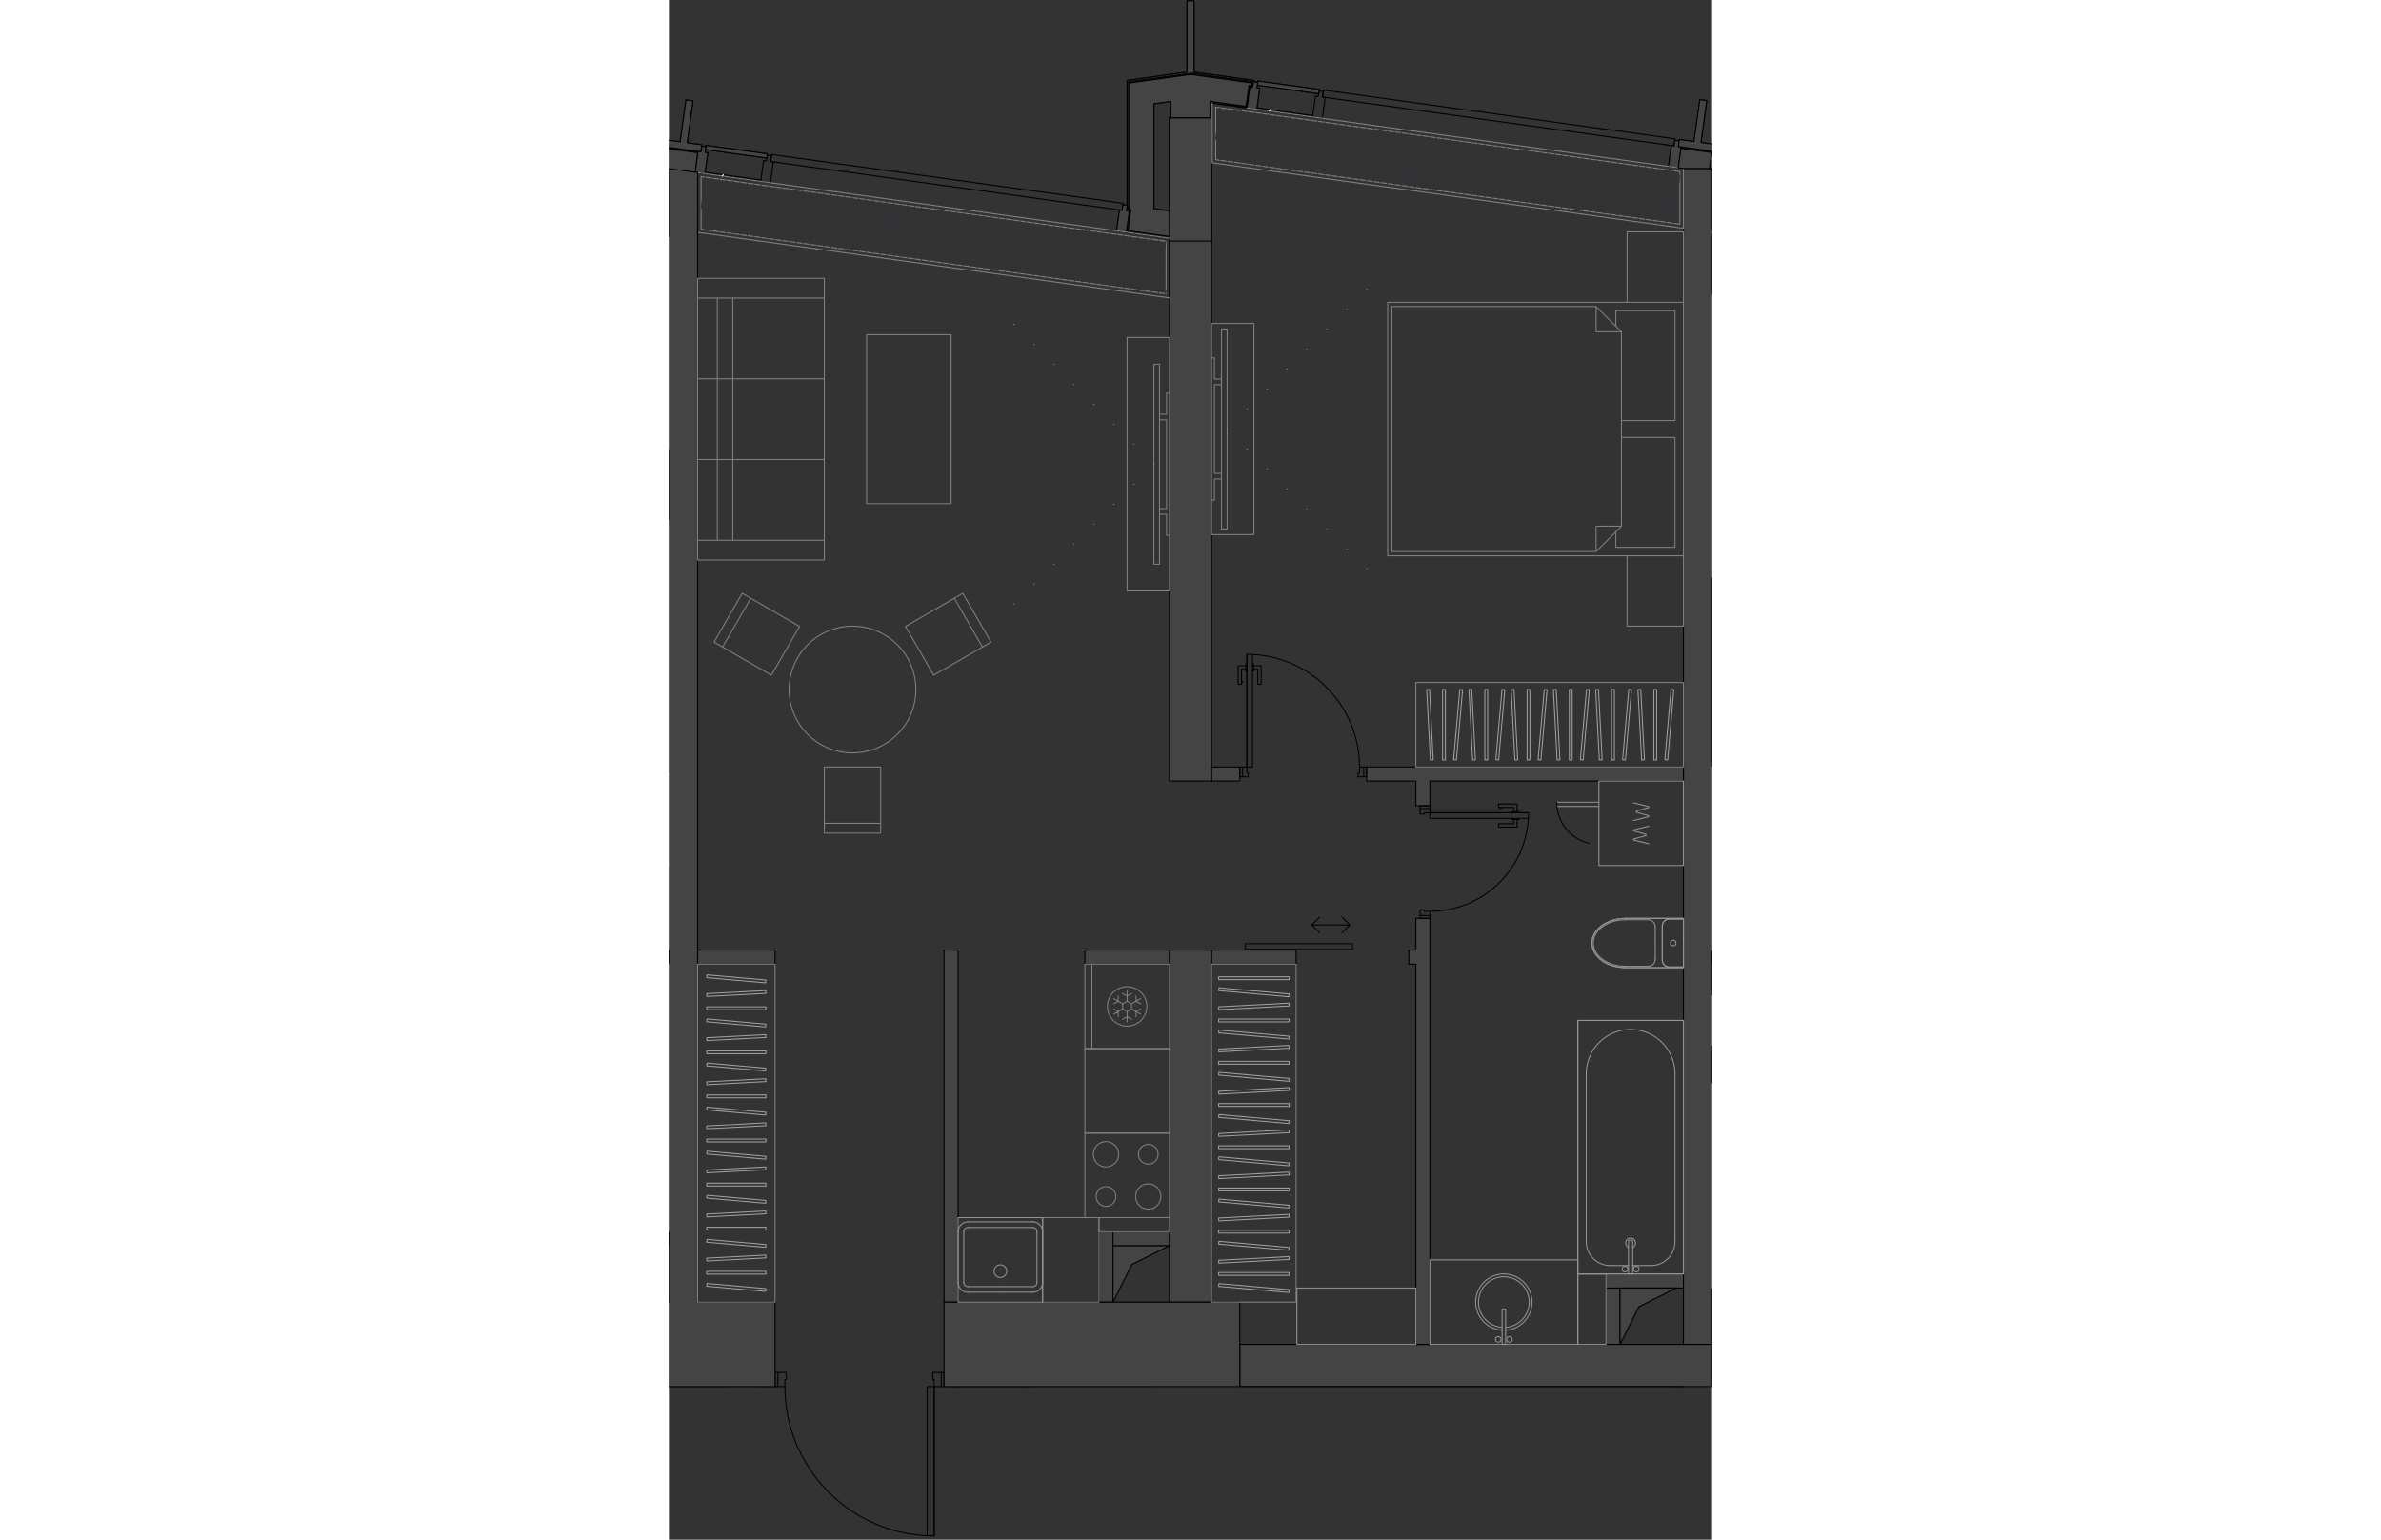 <svg version="1.1" xmlns="http://www.w3.org/2000/svg" xmlns:xlink="http://www.w3.org/1999/xlink" viewBox="819.67 0 148.241 218.801" width="883" height="571"><rect x="819.67" y="0" width="148.241" height="218.801" fill="#333333" stroke="none"/><path fill="none" d="m858.694 197.125-.461 21.676h-22.336l-1.067-21.676h-15.16V0h148.241v197.125H858.694z"></path><path fill="none" d="m823.823 24.62.399.055.01.002.32.044.147.02 7.929 1.102 1.388.193.083.011 49.1 6.82.35.048.67.093.076.01.292.04v.001l.15.02.005-.038 5.972.83v.452h6.154V14.724l4.897.68.148.02h.001v-.002l1.206.167 7.93 1.102 1.388.193.149.02 49.038 6.811.698.097.324.045.058.008.308.043.746.104v166.96H900.87v-6.004h-77.047V24.62z"></path><clipPath id="a"><path fill="none" d="m858.694 197.125-.461 21.676h-22.336l-1.067-21.676h-15.16V0h148.241v197.125H858.694z"></path></clipPath><g data-name="Layer 26" clip-path="url(#a)"><g data-name="Стены"><path fill="#444" stroke="#000001" stroke-linecap="round" stroke-linejoin="round" stroke-width=".15" d="M896.793 34.25V16.739m0 0h-6.004m.001 0v17.51m0 .001h6.003m71.044-10.307h-4.003m-143.091.161-.998-.139m77.048 10.285h-6.004" data-name="LINE"></path><g data-name="Колонны"><path fill="#444" stroke="#000001" stroke-linecap="round" stroke-linejoin="round" stroke-width=".15" d="m893.29 10.248-8.505 1.181m0 .001v17.843m0 0-.092.665m0 0 .396.055m0 0-.412 2.963m0 0 6.112.85m.001-.001v-.202m0 0-5.887-.817m0 0 .413-2.974m0 0-.396-.055m0 0 .065-.47m0-.001V11.604m0 0 8.806-1.223m-.001-.001 8.78 1.22m0 0-.082.595m0 0-.396-.055m0 0-.413 2.973m.001 0-5.087-.706m0 0v2.551m0 0h.2m0 0v-2.321m0 0 5.057.702m0 0 .413-2.973m0 0 .396.055m0-.001.137-.99m0 0-8.505-1.182m-.001 0V.146m0 0-.5-.06m0 0-.5.06m0 0v10.102" data-name="LINE"></path></g><g data-name="Панели витража"><path fill="#444" stroke="#000001" stroke-linecap="round" stroke-linejoin="round" stroke-width=".15" d="m834.117 22.943 49.976 6.941m0 0 .138-.99m0-.001-49.977-6.94m0-.001-.137.991m0 0 .137-.99m49.977 6.94-.138.991m-59.155-9.226-.083.595m0 0 8.722 1.211m0 0 .083-.595m0 .001-8.722-1.212m87.602-6.868 49.98 6.942m0 0 .137-.991m0-.001-49.98-6.94m0 0-.138.99m.001 0 .137-.99m49.98 6.94-.137.992m-59.16-9.227-.083.595m0 0L912 13.31m0 .001.082-.594m0 0-8.723-1.212" data-name="LINE"></path></g><g data-name="Импосты витража"><path fill="#444" stroke="#000001" stroke-linecap="round" stroke-linejoin="round" stroke-width=".15" d="m832.713 25.779 1.387.193m0 0 .413-2.974m0 0-.396-.055m0 0 .11-.793m0 0-.595-.082m0 0-.11.793m0-.001-.396-.054m0 0-.413 2.973m-9.317-1.294 1.388.193m0 0 .413-2.974m0 0-.397-.055m0 .001.11-.794m0 0-.594-.082m0 0-.11.793m0 0-.397-.055m.001 0-.414 2.973m-1.134-4.199.826-5.946m0 0-.991-.138m0 0-.826 5.947m0 0-2.081-.29m-.138.991 2.567.357m0 0-.028.199m0 0-2.17-.302m-.385 2.776 4.36.605m0 0 .386-2.775m0 0-2.17-.302m-.001 0 .028-.198m0 0 2.567.357m0 0 .137-.991m0 0-2.08-.29m61.021 12.517 1.387.192m0 0 .413-2.973m0 0-.396-.055m0 0 .11-.793m0 0-.595-.083m0 0-.11.793m0 0-.396-.055m0 .001-.413 2.973m19.921-17.278.413-2.974m0 0-.396-.055m0 0 .11-.793m0 0-.595-.082m0-.001-.11.794m0 0-.396-.055m-.001 0-.412 2.973m0 0 1.387.193m64.254 8.924 1.387.192m-.578-3.111-.396-.055m0 0-.413 2.974m-56.324-7.823 1.388.193m0 0 .413-2.974m0 0-.397-.055m.001 0 .11-.793m0 0-.595-.082m0 0-.11.793m0 0-.397-.055m0 0-.413 2.973m55.19 3.624.825-5.946m0 0-.99-.138m0 0-.827 5.947m0 0-2.08-.29m-.001.001-.138.99m0 .001 2.567.356m0 0-.027.198m0 .001-2.17-.302m-.001 0-.385 2.775m0 0 4.36.606m.001 0 .385-2.775m0 0-2.17-.302m0 0 .027-.198m0 0 2.567.356m.138-.99-2.081-.29m-4.615 3.4 1.388.193m0 0 .413-2.973m-.001 0-.396-.055m0 0 .11-.793m.001 0-.595-.083m0 .001-.11.792m0 0-.397-.055m0 0-.413 2.973" data-name="LINE"></path></g><g data-name="Обобщенные модели" stroke="#000001" stroke-linecap="round" stroke-linejoin="round" stroke-width=".15"><path fill="none" d="m824.784 24.678 7.929 1.1m0 .001.027-.198m0-.001-7.929-1.1m0 0-.027.198m78.421-9.153 7.93 1.101m0 0 .028-.198m0 0-7.93-1.102m0 0-.028.199m-18.087 14.26.198.027m0 0-.413 2.974m0 0 5.886.817m.001 0v-3.637m0 0-2.203-.305m0-.001V14.74m0 0 2.402-.333m.001 0v2.551m0 0h5.603m0 0v-2.551m0 0 5.086.706m.001 0 .412-2.973m0 0 .396.055m0 0 .055-.397" data-name="LINE"></path><path fill="#444" d="m902.543 11.798-8.752-1.215m-.001 0-8.604 1.195" data-name="LINE"></path><path fill="none" d="M885.186 11.778V29.3m0 0-.068.485" data-name="LINE"></path></g></g><g data-name="Layer 25" fill="none" stroke="#000001" stroke-linecap="round" stroke-linejoin="round" stroke-width=".142"><path d="M966.636 214.46h21.213" data-name="LINE"></path><path d="M966.66 215.466c.536 11.312 9.864 20.208 21.189 20.208" data-name="ARC"></path><path d="M857.168 195.049h1.601m-1.601 1.001v-1.001m.2 1.001h-.2m.2 1v-1m1.402 1h-1.402m1.402-2.001v2.001m-24.015 0v-2.001m1.4 2.001h-1.4m1.4-1v1m.201-1h-.2m.2-1.001v1m-1.601-1h1.6m20.813 0h1.201m-1.201 1.001v-1.001m.2 1.001h-.2m.2 1v-1m1.002 1h-1.002m1.002-2.001v2.001m-22.215 0h-1m1-1v1m.201-1h-.2m.2-1.001v1m-1.201-1h1.2m-1.2 2.001v-2.001m22.213 23.214V197.05" data-name="LINE"></path><path d="M836.155 197.05c0 11.325 8.896 20.653 20.208 21.19" data-name="ARC"></path><path d="m873.779 209.057 10.398 6.004" data-name="LINE"></path><path d="M884.177 215.061a12.007 12.007 0 0 0 1.609-6.004" data-name="ARC"></path><path d="M966.636 214.46v1.001m0 0h21.213m0-1.001h-21.213m-109.268-17.41v21.213m-1-21.213h1m-1 21.213V197.05m1 21.213h-1" data-name="LINE"></path></g><g data-name="Layer 24" fill="#444" stroke="#000001" stroke-miterlimit="10" stroke-width=".15"><path d="M890.822 34.25h5.97V16.739h-6.003v17.51h.033zm-67.074 174.807h4.002V197.05h-12.007v12.007h8.005zm140.086-18.011h4.003V23.943h-4.003v167.103zm-73.044-80.049h6.003V34.25h-6.004v76.747zm78.047 74.046h37.023v-2.002h-38.023v2.002h1zm6.003 14.008v-2h-7.003v2h7.004zm-84.05-64.039h6.003v50.03h-6.004zm-12.008 0h12.007v2.001h-12.007zm74.045 46.028h11.007v2.001h-11.007zm0 2.001h2.002v8.005h-2.002zm-62.354-6.003h.316v-2.002h-8.005v2.002h7.689zm-9.69-2.002h2v10.007h-2zm-22.013 10.007h2v-50.031h-2v50.031zm-35.022-50.031h11.007v2.001h-11.007zm-4.443 2.001h.44v-2.001H792.73v2.001h26.576zm-5.897 40.025h6.337v-2.002h-9.005v2.002h2.668zm21.347 32.019v-2h-7.005v2h7.005zm-2.002-12.007h2.001v10.006h-2zm135.084 12.007h20.012v-4.002h-20.012v4.002zm-4.003-12.007h4.003v12.007h-4.003zm-.001 0h4.004v-6.004h-67.042v6.004h63.038zM860.77 207.056V197.05h-2v10.006h2.001z" data-name="HATCH"></path><path d="M890.79 33.805v-.202l-5.887-.817.413-2.974-.396-.055.065-.484v-17.67l8.94-1.204 8.646 1.201-.083.595-.396-.055-.413 2.973-5.086-.706.019 2.332h.18v-2.102l5.03.665.444-2.939.365.021.165-.954-8.505-1.182V.146l-.5-.06-.5.06v10.102l-8.506 1.181-.002 17.857-.081.653.382.086-.407 2.931 5.945.826.167.023z" data-name="HATCH"></path><path fill-rule="evenodd" d="m833.577 22.464.083-.595-8.722-1.21-.083.594 4.448.617 4.274.594zM912 13.311l.082-.594-8.723-1.212-.082.595.24.033L912 13.311z" data-name="HATCH"></path><path d="m824.784 24.678.413-2.974-.397-.055.11-.793-.594-.082-.11.793-.397-.055-.407 2.961.84.13.542.075zm59.887 8.317.413-2.973-.396-.055.097-.795-.582-.08-.11.792-.396-.055-.413 2.974.947.131.44.061zm18.534-17.47.413-2.974-.396-.055.11-.793-.595-.082-.11.793-.396-.055-.41 2.973 1.384.193zm65.641 9.116.413-2.973-.396-.055.11-.793-.595-.082-.11.792-.396-.055-.343 2.468h.308v.558l.499.07.51.07zm-5.748-.798.413-2.973-.397-.055.11-.793-.594-.083-.11.793-.397-.055-.413 2.973 1.388.193z" data-name="HATCH"></path><path fill-rule="evenodd" d="m882.784 185.043 2.668-5.337 5.337-2.668h-8.005v8.005zm72.045 6.003 2.668-5.336 5.337-2.669h-8.005v8.005zm-54.034 16.01 2.001-8.005 61.038-2h-63.039v10.005zm-40.025 0 2.502-7.504 7.505-2.502H860.77v10.006z" data-name="HATCH"></path><path d="M890.79 33.603v-3.637l-2.203-.305V14.74l2.402-.334v2.332h5.604v-2.332l5.086.706.413-2.973.396.055.055-.397-8.752-1.215-8.605 1.195V29.3l-.068.485.198.027-.413 2.974 5.719.794.167.023z" data-name="HATCH"></path></g><g data-name="Layer 23" fill="none" stroke-linecap="round" stroke-linejoin="round" stroke-width=".15"><path stroke="gray" d="m963.33 24.38-65.96-9.16m0 0v7.475m0 0 65.959 9.16m0 .001V24.38m.001 0-.001 7.476m0 0-65.96-9.161m.001 0v-7.476m0 .001 65.96 9.16m.5-.435-61.982-8.609m-4.978-.691-.001 8.485m0 0 66.96 9.3m.001 0v-8.485m-66.46-8.725 65.96 9.16m0 0-.001 7.476m0 0-65.96-9.161m.001 0v-7.476m137.504 18.593-67.037-9.31m0 8.485 67.036 9.31M819.745 23.978l-66.937-9.297m-.001 8.486 66.938 9.297m70.576 1.821-66.078-9.177m0 0v7.475m-.001 0 66.078 9.178m0-.001.001-7.475m0 0v7.476m-.001-.001-66.078-9.177m0 0 .001-7.475m0 0 66.078 9.177m.469-.44-67.043-9.311m.001 8.486 67.041 9.31m-66.546-17.222 66.078 9.177m0 0v7.476m-.001-.001-66.078-9.177m0 0 .001-7.475" data-name="LINE"></path><path d="m897.37 19.775.62-4.47m-.027 7.472 1.018-7.334m-.027 7.472 1.019-7.334m-.028 7.471 1.019-7.334m-.028 7.472 1.019-7.334m-.028 7.472 1.019-7.334m-.028 7.471 1.019-7.334m-.028 7.472 1.02-7.334m-.028 7.472 1.018-7.334m-.027 7.471 1.018-7.334m-.027 7.472 1.018-7.334m-.027 7.472 1.018-7.334m-.027 7.471 1.019-7.334m-.028 7.472 1.019-7.334m-.028 7.472 1.019-7.335m-.028 7.472 1.019-7.334m-.028 7.472 1.019-7.334m-.028 7.472 1.02-7.335m-.028 7.472 1.018-7.334m-.027 7.472 1.018-7.334m-.027 7.472 1.018-7.335m-.027 7.472 1.018-7.334m-.027 7.472 1.019-7.334m-.028 7.471 1.019-7.334m-.028 7.472 1.019-7.334m-.028 7.472 1.019-7.334m-.028 7.471 1.019-7.334m-.028 7.472 1.02-7.334m-.028 7.472 1.018-7.334m-.027 7.471 1.018-7.334m-.027 7.472 1.018-7.334m-.027 7.472 1.018-7.334m-.027 7.471 1.019-7.334m-.028 7.472 1.019-7.334m-.028 7.472 1.019-7.335m-.028 7.472 1.019-7.334m-.028 7.472 1.019-7.334m-.028 7.472 1.02-7.335m-.028 7.472 1.018-7.334m-.027 7.472 1.018-7.334m-.027 7.472 1.018-7.335m-.027 7.472 1.018-7.334m-.027 7.472 1.019-7.334m-.028 7.471 1.019-7.334m-.028 7.472 1.019-7.334m-.028 7.472 1.019-7.334m-.028 7.471 1.019-7.334m-.028 7.472 1.02-7.334m-.028 7.472 1.018-7.334m-.027 7.471 1.018-7.334m-.027 7.472 1.018-7.334m-.027 7.472 1.018-7.334m-.027 7.471 1.019-7.334m-.028 7.472 1.019-7.334m-.028 7.472 1.019-7.335m-.028 7.472 1.019-7.334m-.028 7.472 1.019-7.334m-.028 7.472 1.02-7.335m-.028 7.472 1.018-7.334m-.027 7.472 1.018-7.334m-.027 7.472 1.018-7.335m-.027 7.472 1.018-7.334m-.027 7.472 1.019-7.334m-.028 7.471 1.019-7.334m-.028 7.472 1.019-7.334m-.028 7.472 1.019-7.334m-.028 7.471.946-6.806m-139.087 4.746.62-4.47m-.027 7.472 1.019-7.335m-.028 7.472 1.019-7.334m-.028 7.472 1.019-7.334m-.028 7.472 1.019-7.335m-.028 7.472 1.02-7.334m-.028 7.472 1.018-7.334m-.027 7.472 1.018-7.335m-.027 7.472 1.018-7.334m-.027 7.472 1.019-7.334m-.028 7.471 1.019-7.334m-.028 7.472 1.019-7.334m-.028 7.472 1.019-7.334m-.028 7.471 1.019-7.334m-.028 7.472 1.019-7.334m-.028 7.472 1.02-7.334m-.028 7.471 1.018-7.334m-.027 7.472 1.018-7.334m-.027 7.472 1.018-7.335m-.027 7.472 1.019-7.334m-.028 7.472 1.019-7.334m-.028 7.472 1.019-7.335m-.028 7.472 1.019-7.334m-.028 7.472 1.019-7.334m-.028 7.472 1.019-7.335m-.028 7.472 1.02-7.334m-.028 7.472 1.018-7.334m-.027 7.472 1.018-7.335m-.027 7.472 1.018-7.334m-.027 7.472 1.019-7.334m-.028 7.471 1.019-7.334m-.028 7.472 1.019-7.334m-.028 7.472 1.019-7.334m-.028 7.471 1.019-7.334m-.028 7.472 1.019-7.334m-.028 7.472 1.02-7.334m-.028 7.471 1.018-7.334m-.027 7.472 1.018-7.334m-.027 7.472 1.018-7.335m-.027 7.472 1.019-7.334m-.028 7.472 1.019-7.334m-.028 7.472 1.019-7.335m-.028 7.472 1.019-7.334m-.028 7.472 1.019-7.334m-.028 7.472 1.019-7.335m-.028 7.472 1.02-7.334m-.028 7.472 1.018-7.334m-.027 7.472 1.018-7.335m-.027 7.472 1.018-7.334m-.027 7.472 1.019-7.334m-.028 7.471 1.019-7.334m-.028 7.472 1.019-7.334m-.028 7.472 1.019-7.334m-.028 7.471 1.019-7.334m-.028 7.472 1.019-7.334m-.028 7.472 1.02-7.334m-.028 7.471 1.018-7.334m-.027 7.472 1.018-7.334m-.027 7.472 1.018-7.335m-.027 7.472 1.019-7.334m-.028 7.472 1.019-7.334m-.028 7.472 1.019-7.335m-.028 7.472 1.019-7.334m-.028 7.472 1.019-7.334m-.028 7.472 1.019-7.335m-.028 7.472 1.02-7.334m-.028 7.472 1.018-7.334m-.027 7.472.071-.516" stroke="#2f313b"></path></g><g data-name="Layer 22" stroke-linecap="round" stroke-linejoin="round" stroke-width=".15"><path d="m827.232 25.018.177-.178m77.545-9.073.177-.177" fill="none" stroke="#fff"></path><path fill="#444" stroke="#000001" d="M900.795 197.05h-12.007v10.006h-3.002v2.001h78.048v-2h-63.039V197.05zm67.042-60.037h20.012v-2.001h-20.012v2.001zm-40.033 54.033h.008V130.51h-2.001v4.503h-1v2.001h1v54.033h1.993zm-8.998-80.049h7.005v3.502h2v-3.502h36.023v-2.001h-45.028v2.001zm-18.011 0v-2.001h-4.002v2.001h4.002zm8.005 26.016v-2.001h-12.007v2.001H908.8zM794.73 197.05h40.024v-12.007h-11.006V24.52l-4.003-.534v161.057H792.73v-15.01h-2.002v27.017h4.002zm64.04-12.007v12.007h42.025v-12.007H858.77zm0 22.013h15.009v2.001h-15.01zM823.398 24.473l.35-2.768-4.327-.6-.386 2.774 4.361.594h.002zm.808-2.906.137-.991-2.08-.29.825-5.946-.991-.138-.826 5.947-2.081-.29-.138.992 4.73.657.424.059zm144.062-.037.138-.99-2.082-.29.826-5.946-.99-.138-.826 5.947-2.082-.29-.137.992 4.73.657.423.058zm-.431.142-4.354-.604-.385 2.775.732.102h.004v-.002h3.695l.308-2.27z"></path></g><g data-name="Мебель"><path fill="none" stroke="gray" stroke-linecap="round" stroke-linejoin="round" stroke-width=".142" d="M979.844 108.996h-12.007m0 0v26.016m0 0h12.007m-12.007-26.016h12.007m-12.007 26.016v-26.016m0 26.016h12.007m-6.004-93.058h-6.003m0 0V81.98m0 0h6.003m-5.603-30.12h-.4m0 0v20.213m0 0h.4m-.4 9.907h6.003m-6.003-40.026h6.003m-6.003 40.026V41.953m-13.609 33.622v2.201m0 0h8.405m0 0v-15.61m0 .001h-7.604m-.801-18.011v2.201m.801 13.408h7.604m0 0v-15.61m0 .001h-8.405m1.602-11.207v10.006m0 0h8.004m0 0V32.949m0 0h-8.005m8.005 10.006h-42.026m0 0v36.022m0 0h42.026m0 0V42.955m-8.004 36.022v10.006m0 0h8.004m0 0V78.977m0 0h-8.005m-.8-31.819-3.603-3.603m0 0H922.41m-.001 0v34.822m0 0h29.017m0 0 3.603-3.602m0 0V47.158m0 27.617h-3.603m0 0v3.602m0 0 3.603-3.602m0-27.617-3.603-3.603m0 0v3.603m0 0h3.603M834.228 95.952l-6.933-4.003m0 .001-1.213-.701m4.003-6.933 1.213.7m0 .001 6.932 4.002m-12.148 2.23 4.003-6.933m-2.79 7.634 4.003-6.933m-4.003 6.933 4.003-6.933m2.93 10.935 4.002-6.933m15.062.001 6.933-4.003m0 0 1.213-.7m4.002 6.932-1.213.7m0 .001-6.932 4.002m4.143-11.636 4.002 6.933m-5.215-6.232 4.002 6.932m-4.002-6.932 4.002 6.932m-10.935-2.929 4.003 6.932m-7.531 13.044V117m0 0v1.402m-8.005 0V117m0 0v-8.004m8.005 9.406h-8.005m8.005-1.402h-8.005m8.005 0h-8.005m8.005-8.004h-8.005" data-name="LINE"></path><path d="M845.761 88.983a9.006 9.006 0 1 0 0 18.012m0 0a9.006 9.006 0 1 0 0-18.012" fill="none" stroke="gray" stroke-linecap="round" stroke-linejoin="round" stroke-width=".142" data-name="ARC"></path><path fill="none" stroke="gray" stroke-linecap="round" stroke-linejoin="round" stroke-width=".142" d="M902.796 45.957h-6.003m0 0v30.018m0 0h6.003m0 0V45.957m-4.602 21.313h-1.001m0 0V54.662m0 0h1m.001 0v-.8m0 0h-1.001m0 0V50.86m0 0h-.4m0 0v20.212m0 0h.4m0 0v-3.001m0-.001h1m.001 0v-.8m.8-20.513h-.8m0 0v28.418m0 0h.8m0 0V46.757m0 0h-.8m0 0v28.418m0 0h.8m0 0V46.757m3.802 5.203v-6.003m-6.003 0h6.003m0 30.018v-6.003m-6.003 6.003h6.003m-6.003-30.018v30.018m6.003-6.003V51.96" data-name="LINE"></path><path fill="none" stroke="#a0a0a0" stroke-dasharray="0 0 .01 4.002" stroke-linecap="round" stroke-linejoin="round" stroke-width=".142" d="M898.994 60.966 920.22 39.74m-21.226 21.226 21.226 21.226" data-name="LINE"></path><path fill="none" stroke="gray" stroke-linecap="round" stroke-linejoin="round" stroke-width=".142" d="M878.782 173.035h12.007m.001 0v-12.007m0 0h-12.008m0 0v12.007" data-name="LINE"></path><circle cx="887.787" cy="164.03" r="1.401" fill="none" stroke="gray" stroke-linecap="round" stroke-linejoin="round" stroke-width=".142" data-name="CIRCLE"></circle><circle cx="881.784" cy="164.03" r="1.801" fill="none" stroke="gray" stroke-linecap="round" stroke-linejoin="round" stroke-width=".142" data-name="CIRCLE"></circle><circle cx="887.787" cy="170.033" r="1.801" fill="none" stroke="gray" stroke-linecap="round" stroke-linejoin="round" stroke-width=".142" data-name="CIRCLE"></circle><circle cx="881.784" cy="170.033" r="1.401" fill="none" stroke="gray" stroke-linecap="round" stroke-linejoin="round" stroke-width=".142" data-name="CIRCLE"></circle><path fill="none" stroke="gray" stroke-linecap="round" stroke-linejoin="round" stroke-width=".142" d="M890.79 149.02v-12.007m0 0h-12.008m0 0v12.007m0 0h12.007" data-name="LINE"></path><circle cx="884.785" cy="143.017" r="2.802" fill="none" stroke="gray" stroke-linecap="round" stroke-linejoin="round" stroke-width=".142" data-name="CIRCLE"></circle><path fill="none" stroke="gray" stroke-linecap="round" stroke-linejoin="round" stroke-width=".142" d="m884.785 144.484-.635.367m.635-.367.636.367m-.636-1.101v1.468m0-3.668-.635-.368m.635.368.636-.368m-.636 1.101v-1.468m-1.271 1.468v-.734m0 .734-.635.367m1.271 0-1.271-.734m.635 1.834v.734m0-.734-.635-.366m1.271 0-1.271.733m3.177-.367v.734m0-.734.636-.366m-1.272 0 1.272.733m-1.272-.733v-.734m-.635 1.1.636-.366m-1.271 0 .635.367m-.635-1.101v.734m.635-1.101-.635.367m1.27 0-.635-.367m1.271 0v-.734m0 .734.636.367m-1.272 0 1.272-.734m-6.91-4.903v12.007m-7.004 24.015v12.008m0 0h8.005m0 0v-12.008m0 0h-8.005M847.763 71.573h12.007m0 0V47.558m0 0h-12.007m0 0v24.015m-19.013 5.203h-2.2m0 0h-2.802m18.011 0H828.75m0-34.421h13.009m-18.011 0h2.801m.001 0h2.2m0 0v34.42m13.009.001V42.355m-18.011 34.421V42.355m2.802 34.421V42.355m15.209 0v-2.802m0 0h-18.011m0 0v2.802m0 0h18.01m-18.01 34.421v2.802m0 0h18.01m.001 0v-2.802m0 0h-18.011m2.802-11.474h2.2m-2.2 0h-2.802m11.007 0h-6.004m2.001 0h11.007M826.55 53.828h2.2m-2.2 22.948h3.181m-3.181-34.421h3.181m-3.181 11.473h-2.802m2.802 22.948h-2.802m2.802-34.421h-2.802m11.007 11.473h-6.004m6.004 22.948h-11.007m11.007-34.421h-11.007m7.004 11.473h11.007m-11.007 22.948h11.007m-11.007-34.421h11.007m43.026 5.603V83.98m0 0h6.004m.001 0V47.958m0 0h-6.005m4.603 24.315v.8m0 .001h1m.001 0v3.001m0 0h.4m.001 0V55.863m0 0h-.401m0 0v3.002m0 0h-1m-.001 0v.8m0 0h1m.001 0v12.608m0 0h-1m-.801-20.513v28.418m0 0h.8m0 0V51.76m0 0h-.8m0 0h.8m0 0v28.418m0 0h-.8m0 0V51.76m-3.803 2.202v-6.004m6.005 0h-6.005m0 36.022v-6.003m6.005 6.003h-6.005m6.005-36.022V83.98m-6.005-6.003V53.962" data-name="LINE"></path><path fill="none" stroke="#a0a0a0" stroke-dasharray="0 0 .01 4.002" stroke-linecap="round" stroke-linejoin="round" stroke-width=".142" d="M888.588 65.97 867.36 44.742m21.228 21.228L867.36 87.195" data-name="LINE"></path><path fill="none" stroke="#a0a0a0" stroke-linecap="round" stroke-linejoin="round" stroke-width=".142" d="m907.803 142.955-.02-.4m-9.973.923 9.993-.523m-10.013.124.02.4m9.972-.924-9.992.524m10.013 5.879-.02-.4m-9.973.924 9.993-.524m-10.013.124.02.4m9.972-.923-9.992.523m10.013 5.88-.02-.4m-9.973.924 9.993-.524m-10.013.124.02.4m9.972-.924-9.992.524m10.01-16.272v.4m-10.007-.4H907.8m-10.007.4v-.4m10.007.4h-10.007m10.007 5.604v.4m-10.007-.4H907.8m-10.007.4v-.4m10.007.4h-10.007m10.007 5.604v.4m-10.007-.4H907.8m-10.007.4v-.4m10.007.4h-10.007m10.005-9.97-.035.399m-9.933-1.271 9.968.872m-10.003-.473.035-.399m9.933 1.27-9.968-.871m10.003 6.477-.035.399m-9.933-1.271 9.968.872m-10.003-.473.035-.4m9.933 1.272-9.968-.872m10.003 6.477-.035.398m-9.933-1.271 9.968.873m-10.003-.474.035-.399m9.933 1.271-9.968-.872m10.008 8.18-.02-.4m-9.973.924 9.993-.524m-10.013.124.02.4m9.972-.924-9.992.524m10.01-4.265v.4m-10.007-.4H907.8m-10.007.401v-.4m10.007.4h-10.007m10.007 5.603v.4m-10.007-.4H907.8m-10.007.401v-.401m10.007.401h-10.007m10.005-3.967-.035.399m-9.933-1.271 9.968.872m-10.003-.473.035-.399m9.933 1.271-9.968-.872m10.003 6.477-.035.399m-9.933-1.271 9.968.872m-10.003-.473.035-.4m9.933 1.272-9.968-.872m10.008 2.176-.02-.4m-9.973.923 9.993-.523m-10.013.124.02.4m9.972-.924-9.992.524m10.01 1.739v.4m-10.007-.4H907.8m-10.007.4v-.4m10.007.4h-10.007m10.005 2.037-.035.4m-9.933-1.271 9.968.872m-10.003-.474.035-.398m9.933 1.271-9.968-.873m10.008 2.176-.02-.4m-9.973.924 9.993-.524m-10.013.124.02.4m9.972-.923-9.992.523m10.01 1.739v.4m-10.007-.4H907.8m-10.007.401v-.4m10.007.4h-10.007m10.005 2.037-.035.4m-9.933-1.272 9.968.872m-10.003-.473.035-.399m9.933 1.271-9.968-.872m10.008 2.176-.02-.4m-9.973.923 9.993-.523m-10.013.124.02.4m9.972-.924-9.992.524m10.008 4.177-.035.399m-9.933-1.271 9.968.872m-10.003-.473.035-.399m9.933 1.271-9.968-.872m10.005-1.965v.4m-10.007-.4H907.8m-10.007.4v-.4m10.007.4h-10.007" data-name="LINE"></path><path fill="none" stroke="gray" stroke-linecap="round" stroke-linejoin="round" stroke-width=".142" d="M908.8 185.043v-48.03m0 0h-12.007m0 0v48.03m0 0H908.8m0 0v-48.03m-12.007 0H908.8m-12.007 48.03v-48.03m0 48.03H908.8m-18.011-10.007v-2m0 0h-10.006m0 0v2m0 0h10.006" data-name="LINE"></path><path fill="none" stroke="#a0a0a0" stroke-linecap="round" stroke-linejoin="round" stroke-width=".142" d="m927.75 97.985-.4.021m.924 9.972-.524-9.993m.124 10.014.4-.021m-.924-9.972.524 9.993m5.88-10.014-.4.021m.923 9.972-.523-9.993m.124 10.014.4-.021m-.924-9.972.524 9.993m-4.265-10.01h.4m-.4 10.006V97.99m.4 10.005h-.4m.4-10.006v10.006m2.038-10.005.399.035m-1.271 9.934.872-9.968m-.473 10.003-.399-.035m1.271-9.934-.872 9.969m8.179-10.009-.4.021m.924 9.972-.524-9.993m.124 10.014.4-.021m-.923-9.972.523 9.993m-4.264-10.01h.4m-.4 10.006V97.99m.4 10.005h-.4m.4-10.006v10.006m5.603-10.006h.4m-.4 10.006V97.99m.4 10.005h-.4m.4-10.006v10.006m-3.965-10.005.398.035m-1.27 9.934.872-9.968m-.474 10.003-.398-.035m1.27-9.934-.872 9.969m6.477-10.004.4.035m-1.272 9.934.872-9.968m-.473 10.003-.399-.035m1.271-9.934-.872 9.969m2.176-10.009-.4.021m.924 9.972-.524-9.993m.124 10.014.4-.021m-.924-9.972.524 9.993m1.739-10.01h.4m-.4 10.006V97.99m.4 10.005h-.4m.4-10.006v10.006m2.038-10.005.399.035m-1.271 9.934.872-9.968m-.473 10.003-.399-.035m1.27-9.934-.871 9.969m2.176-10.009-.4.021m.923 9.972-.523-9.993m.124 10.014.4-.021m-.924-9.972.524 9.993m1.739-10.01h.4m-.4 10.006V97.99m.4 10.005h-.4m.4-10.006v10.006m2.038-10.005.399.035m-1.271 9.934.872-9.968m-.474 10.003-.398-.035m1.271-9.934-.873 9.969m2.176-10.009-.4.021m.924 9.972-.524-9.993m.124 10.014.4-.021m-.923-9.972.523 9.993m4.178-10.009.398.035m-1.271 9.934.873-9.968m-.474 10.003-.399-.035m1.271-9.934-.872 9.969m-1.964-10.005h.4m-.4 10.006V97.99m.4 10.005h-.4m.4-10.006v10.006" data-name="LINE"></path><path fill="none" stroke="gray" stroke-linecap="round" stroke-linejoin="round" stroke-width=".142" d="M963.834 96.988h-38.023m-.001 0v12.008m0 0h38.024m0 0V96.988m0 0h-38.023m-.001 12.008V96.988m38.024 12.008h-38.023m38.023 0V96.988m-85.052 64.04h12.007m.001 0V149.02m0 0h-12.008m0 0v12.008" data-name="LINE"></path><path fill="none" stroke="#a0a0a0" stroke-linecap="round" stroke-linejoin="round" stroke-width=".142" d="m833.458 141.17-.02-.4m-8.373.84 8.393-.44m-8.414.04.02.4m8.373-.84-8.393.44m8.414 6.224-.02-.4m-8.373.84 8.393-.44m-8.414.04.02.4m8.373-.84-8.393.44m8.414 6.225-.02-.4m-8.373.84 8.393-.44m-8.414.041.02.399m8.373-.839-8.393.44m8.41-10.662v.4m-8.405-.4h8.405m-8.405.4v-.4m8.405.4h-8.405m8.405 5.864v.4m-8.405-.4h8.405m-8.405.401v-.4m8.405.4h-8.405m8.406-10.475-.035.399m-8.338-1.131 8.373.732m-8.408-.334.035-.398m8.338 1.131-8.373-.733m8.408 6.599-.035.399m-8.338-1.132 8.373.733m-8.408-.333.035-.4m8.338 1.132-8.373-.733m8.408 6.599-.035.398m-8.338-1.131 8.373.733m-8.408-.334.035-.399m8.338 1.131-8.373-.732m8.411 8.5-.02-.4m-8.373.84 8.393-.44m-8.414.04.02.4m8.373-.84-8.393.44m8.41-4.397v.4m-8.405-.4h8.405m-8.405.4v-.4m8.405.4h-8.405m8.405 5.865v.4m-8.405-.4h8.405m-8.405.4v-.4m8.405.4h-8.405m8.406-4.21-.035.4m-8.338-1.132 8.373.732m-8.408-.333.035-.4m8.338 1.132-8.373-.732m8.408 6.598-.035.399m-8.338-1.131 8.373.732m-8.408-.334.035-.398m8.338 1.131-8.373-.733m8.411 2.235-.02-.4m-8.373.84 8.393-.44m-8.414.041.02.4m8.373-.84-8.393.44m8.41 1.868v.4m-8.405-.4h8.405m-8.405.4v-.4m8.405.4h-8.405m8.406 2.055-.035.399m-8.338-1.131 8.373.732m-8.408-.334.035-.399m8.338 1.131-8.373-.732m8.411 2.235-.02-.4m-8.373.84 8.393-.44m-8.414.04.02.4m8.373-.84-8.393.44m8.41 1.868v.4m-8.405-.4h8.405m-8.405.401v-.4m8.405.4h-8.405m8.406 2.055-.035.398m-8.338-1.131 8.373.733m-8.408-.334.035-.399m8.338 1.131-8.373-.732m8.411 2.235-.02-.4m-8.373.84 8.393-.44m-8.414.04.02.4m8.373-.84-8.393.44m8.411 4.323-.035.4m-8.338-1.132 8.373.732m-8.408-.334.035-.398m8.338 1.131-8.373-.733m8.407-2.121v.4m-8.405-.4h8.405m-8.405.4v-.4m8.405.4h-8.405" data-name="LINE"></path><path fill="none" stroke="gray" stroke-linecap="round" stroke-linejoin="round" stroke-width=".142" d="M834.755 185.043v-48.03m0 0h-11.007m0 0v48.03m0 0h11.007m0 0v-48.03m-11.007 0h11.007m-11.007 48.03v-48.03m0 48.03h11.007M813.742 63.768h6.003m0 0V33.749m0 .001h-6.003m5.603 25.115h.4m0 0V38.652m0 0h-.4m.4-4.902h-6.003m6.003 30.018h-6.003m6.003-30.018v30.018m-12.007 34.221h12.007m0 0V85.982m0 0h-12.007m0 24.014h12.007m0 0V97.99m0-.001h-12.007m-5.003 37.023h17.01m0 0v-12.008m0 0h-17.01m5.003-37.022h12.007m0 0V73.974m0 0h-12.007m12.007 101.062v-38.023m0 0h-12.007m0 38.023h12.007m0 0v-38.023m-12.007 0h12.007m-12.007 38.023h12.007" data-name="LINE"></path><g data-name="Сантехнические приборы" fill="none" stroke="#949494" stroke-linecap="round" stroke-linejoin="round" stroke-width=".142"><path d="M967.837 175.237h4.803m0 .6h-4.803m0 0v-.6m0-7.205v15.01m0-.001h38.023m0-15.009h-38.023m0 15.009h38.023m-38.023-15.009h38.023m-38.023 15.009v-15.009m0-7.254h5.003m0 .5h-5.003m0 0v-.5m0-6.754h12.007m0 14.008h-12.007m0 0v-14.008m0 14.008h12.007m-12.007-14.008v14.008m12.007-14.008h-12.007m2.001-12.408h-2.001m0 0v6.804m0 0h2m6.255-6.904h-8.255m0 0v7.004m0 0h8.255m-8.255-6.904v6.804m2.001 0h-2.001m2.001-6.804h-2.001m0-.1h8.255m-8.255 7.004h8.255m-8.255-7.004v7.004m0 56.535h9.005m0-6.004h-9.005m0 0v6.004" data-name="LINE"></path><circle cx="955.529" cy="180.34" r=".4" data-name="CIRCLE"></circle><path d="M956.63 181.04v-4.803m0 0h-.6m0 0v4.803m0 0h.6" data-name="LINE"></path><circle cx="957.13" cy="180.34" r=".4" data-name="CIRCLE"></circle><path d="M963.834 181.04v-36.022m0 0h-15.01m.001 0v36.022m0 0h15.01m-7.205-1.2h2.601" data-name="LINE"></path><path d="M956.63 177.27a.7.7 0 1 0-.6 0m3.201 2.57a3.402 3.402 0 0 0 3.402-3.403m0-23.914a6.304 6.304 0 0 0-12.607 0" data-name="ARC"></path><path d="M948.825 181.04v-36.022m0 0h15.01m-.001 36.022v-36.022m-15.009 36.022h15.01" data-name="LINE"></path><path d="M950.026 176.437a3.402 3.402 0 0 0 3.402 3.402" data-name="ARC"></path><path d="M950.026 152.523v23.914m12.607 0v-23.914m-9.205 27.317h2.601" data-name="LINE"></path><path d="M938.569 188.636a3.602 3.602 0 1 0-.5 0" data-name="ARC"></path><path d="M938.569 189.037a4.002 4.002 0 1 0-.5 0" data-name="ARC"></path><circle cx="937.518" cy="190.346" r=".4" data-name="CIRCLE"></circle><path d="M938.569 191.046v-5.003m0 0h-.5m-.001 0v5.003m0 0h.5" data-name="LINE"></path><circle cx="939.119" cy="190.346" r=".4" data-name="CIRCLE"></circle><path d="M948.825 179.039v12.007m-21.013 0V179.04m0-.001h21.013m0 12.007h-21.013m0 0V179.04m21.013 12.006h-21.013m21.013-12.007v12.007m-21.013-12.007h21.013m12.007-47.429v4.803" data-name="LINE"></path><path d="M960.832 136.413a1 1 0 0 0 1 1" data-name="ARC"></path><path d="M961.833 137.413h2.001m0 0v-6.804m0 .001h-2.001" data-name="LINE"></path><path d="M961.833 130.61a1 1 0 0 0-1 1" data-name="ARC"></path><path d="M955.579 137.513h8.255m0 0v-7.004m0 0h-8.255" data-name="LINE"></path><path d="m955.579 130.509-1.058.088-1.004.259-.901.417-.753.555-.566.664-.352.74-.119.78.12.778.35.74.567.665.753.554.9.418 1.005.259 1.058.087" data-name="LWPOLYLINE"></path><path d="M961.833 130.61a1 1 0 0 0-1 1" data-name="ARC"></path><path d="M960.832 136.413v-4.803" data-name="LINE"></path><path d="M960.832 136.413a1 1 0 0 0 1 1" data-name="ARC"></path><path d="M963.834 137.413v-6.804" data-name="LINE"></path><circle cx="962.383" cy="134.011" r=".4" data-name="CIRCLE"></circle><path d="M961.833 130.61h2.001m-2.001 6.803h2.001" data-name="LINE"></path><path d="M955.579 130.509c-2.625 0-4.753 1.568-4.753 3.502s2.128 3.502 4.753 3.502" data-name="ELLIPSE"></path><path d="M955.579 130.71c-2.514 0-4.553 1.478-4.553 3.301s2.039 3.302 4.553 3.302" data-name="ELLIPSE"></path><path d="M959.832 134.011v-2.301" data-name="LINE"></path><path d="M959.832 131.71a1 1 0 0 0-1.001-1" data-name="ARC"></path><path d="M963.834 137.513h-8.255m8.255-7.004h-8.255m8.255 7.004v-7.004" data-name="LINE"></path><path d="M958.831 137.313a1 1 0 0 0 1-1" data-name="ARC"></path><path d="M955.579 137.313h3.252m0-6.603h-3.252m4.253 5.603v-2.302m-99.062 51.032h12.008m0 0v-12.008m0 0h-12.007m-.001 0v12.008m12.008 0v-12.008m0 0h-12.007m-.001 12.008v-12.008m12.008 12.008h-12.007m6.003-1.401h-4.603m4.603-.801h-4.603" data-name="LINE"></path><circle cx="866.774" cy="180.64" r=".901" data-name="CIRCLE"></circle><path d="M871.377 182.841a.6.6 0 0 0 .6-.6" data-name="ARC"></path><path d="M871.977 175.036v7.205" data-name="LINE"></path><path d="M871.977 175.036a.6.6 0 0 0-.6-.6" data-name="ARC"></path><path d="M862.171 174.436h9.206" data-name="LINE"></path><path d="M862.171 174.436a.6.6 0 0 0-.6.6" data-name="ARC"></path><path d="M861.571 182.24v-7.204" data-name="LINE"></path><path d="M861.571 182.24a.6.6 0 0 0 .6.601" data-name="ARC"></path><path d="M871.377 182.841h-4.603" data-name="LINE"></path><path d="M862.171 173.636a1.4 1.4 0 0 0-1.4 1.4m12.007 0a1.4 1.4 0 0 0-1.4-1.4m-10.608 8.604a1.4 1.4 0 0 0 1.401 1.402m9.206 0a1.4 1.4 0 0 0 1.401-1.401" data-name="ARC"></path><path d="M860.77 182.24v-7.204m1.401-1.4h9.206m1.401 1.4v7.205m-1.401 1.401h-4.603m59.036-.601h-16.903m0 0v8.005m0 0h16.904m-.001 0v-8.005m38.024-60.037v-12.007m0 0h-12.007m0 0v12.007m0 0h12.007m-12.007 0v-12.007m0 0h12.007m0 0v12.007m0 0h-12.007m0-8.404h-5.974m5.974-.601v6.004m0-6.004h-6.004m13.087 1.925-1.753-.485m1.753.623v-.138m-2.16.676 2.16-.538m-1.753-.812v.19m1.753-.674-1.753.485m1.753-.623v.138m-2.16-.676 2.16.538m-2.16 3.449 1.754.485m-1.754-.622v.137m2.16-.677-2.16.54m1.754.81v-.188m-1.754.673 1.754-.484m-1.754.622v-.138m2.16.677-2.16-.539m-3.923 61.667h-4.002m0 0v10.006m0 0h4.002m0 0V181.04m-133.082-71.044h-12.007m0 13.008h12.007m0 0v-13.008m0 13.008h-12.007m12.007-13.008h-12.007m12.007 13.008v-13.008" data-name="LINE"></path></g><g data-name="Невидимые линии"><path d="M945.823 113.999a6.004 6.004 0 0 0 6.004 6.004" fill="none" stroke="#000001" stroke-dasharray="0 0 8.005 4.002" stroke-linecap="round" stroke-linejoin="round" stroke-width=".142" data-name="ARC"></path></g><g data-name="Двери"><path fill="none" stroke="#000001" stroke-linecap="round" stroke-linejoin="round" stroke-width=".142" d="M901.996 110.397h-1.2m1.2-.601v.6m-.2-.6h.2m-.2-.8v.8m-1.001-.8h1m-1 1.401v-1.401m18.011 0v1.4m-1-1.4h1m-1 .8v-.8m-.2.8h.2m-.2.601v-.6m1.2.6h-1.2m-15.61 0h-.8m.8-.601v.6m-.2-.6h.2m-.2-.8v.8m-.601-.8h.6m-.6 1.401v-1.401m16.611 0h.6m-.6.8v-.8m-.2.8h.2m-.2.601v-.6m.8.6h-.8m.8-1.401v1.4m-16.61-17.41v16.01" data-name="LINE"></path><path d="M917.806 108.996c0-8.53-6.687-15.56-15.205-15.99" fill="none" stroke="#000001" stroke-linecap="round" stroke-linejoin="round" stroke-width=".142" data-name="ARC"></path><path fill="none" stroke="#000001" stroke-linecap="round" stroke-linejoin="round" stroke-width=".142" d="M903.357 95.087h-.6m.6 2.162v-2.162m.48 2.162h-.48m.48-2.642v2.642m-1.081-2.642h1.081m-1.081.74h-.16m.16-1v1m-.16-1h.16m-1.721.74h.6m-.6 2.162v-2.162m-.48 2.162h.48m-.48-2.642v2.642m1.081-2.642h-1.08m1.08.74h.16m-.16-1v1m.16-1h-.16m-.441 2.641v-.147m25.216 18.859v-1.2m.6 1.2h-.6m.6-.2v.2m.801-.2h-.8m.8-1v1m-1.401-1h1.4m.001 16.009h-1.401m1.401-1.001v1.001m-.801-1.001h.8m-.8-.2v.2m-.6-.2h.6m-.6 1.201v-1.2m0-13.609v-.8m.6.8h-.6m.6-.2v.2m.801-.2h-.8m.8-.6v.6m-1.401-.6h1.4m.001 14.608v.6m-.801-.6h.8m-.8-.2v.2m-.6-.2h.6m-.6.801v-.8m1.401.8h-1.401M941.82 115.5h-14.008" data-name="LINE"></path><path d="M927.812 129.508c7.423 0 13.558-5.79 13.985-13.201" fill="none" stroke="#000001" stroke-linecap="round" stroke-linejoin="round" stroke-width=".142" data-name="ARC"></path><path fill="none" stroke="#000001" stroke-linecap="round" stroke-linejoin="round" stroke-width=".142" d="M939.72 117.06v-.6m-2.162.6h2.161m-2.161.481v-.48m2.642.48h-2.642m2.642-1.081v1.081m-.74-1.081v-.16m1 .16h-1m1-.16v.16m-.74-1.72v.6m-2.162-.6h2.161m-2.161-.481v.48m2.642-.48h-2.642m2.642 1.081v-1.081m-.74 1.081v.16m1-.16h-1m1 .16v-.16m-2.642-.44h.147m-26.937 16.545 1.132-1.132m-1.132 1.132 1.132 1.132m4.27-1.132-1.131-1.132m1.131 1.132-1.131 1.132m-4.271-1.132h5.403" data-name="LINE"></path><g data-name="Панель"><path fill="none" stroke="#000001" stroke-linecap="round" stroke-linejoin="round" stroke-width=".142" d="M901.796 108.996v-16.01m.8 16.01h-.8m.8-16.01v16.01m-.8-16.01h.8m25.216 22.514h14.009m-14.009.8v-.8m14.008.8h-14.008m14.008-.8v.8m-25.015 18.612h-15.21m15.21-.801v.8m-15.209-.8h15.21m-15.21.801v-.8" data-name="LINE"></path></g></g></g></g></svg>